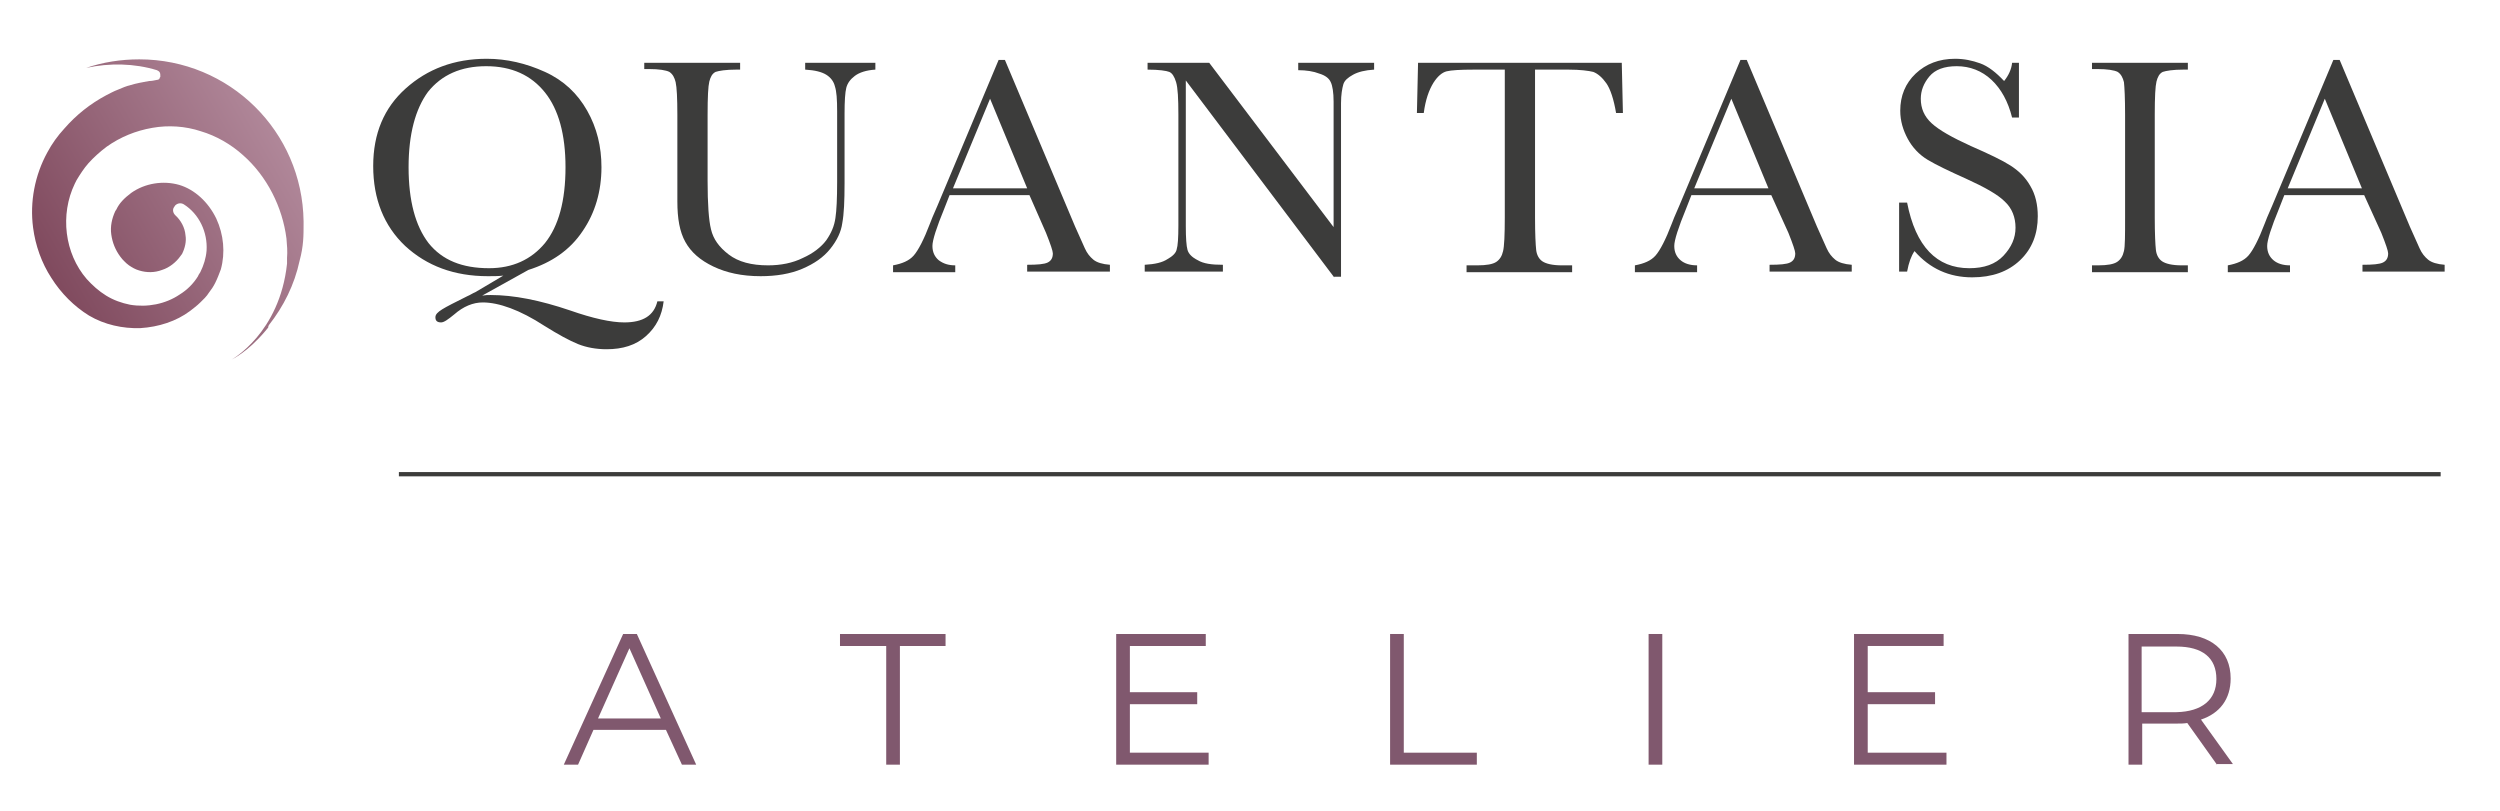 <?xml version="1.0" encoding="UTF-8"?> <!-- Generator: Adobe Illustrator 23.1.1, SVG Export Plug-In . SVG Version: 6.00 Build 0) --> <svg xmlns="http://www.w3.org/2000/svg" xmlns:xlink="http://www.w3.org/1999/xlink" id="Livello_1" x="0px" y="0px" viewBox="0 0 438.1 142.2" style="enable-background:new 0 0 438.1 142.2;" xml:space="preserve"> <style type="text/css"> .st0{fill:#3C3C3B;} .st1{fill:url(#SVGID_1_);} .st2{fill:#80586E;} .st3{fill:none;stroke:#3C3C3B;stroke-width:0.75;stroke-miterlimit:10;} </style> <g> <g> <path class="st0" d="M88.2,48.3c-0.8,0.1-1.8,0.1-2.7,0.1c-5.9,0-10.7-1.8-14.5-5.3c-3.7-3.5-5.6-8.2-5.6-14 c0-5.7,1.9-10.2,5.7-13.6c3.8-3.4,8.5-5.2,14.2-5.2c3.5,0,6.9,0.8,10.2,2.3s5.7,3.8,7.4,6.8c1.7,3,2.5,6.3,2.5,9.9 c0,4.2-1.1,8-3.3,11.2c-2.2,3.3-5.4,5.5-9.5,6.8l-8.1,4.5c0.6-0.1,1-0.1,1.5-0.1c4,0,8.6,0.9,13.9,2.7c4,1.4,7.2,2.1,9.5,2.1 c3.3,0,5.2-1.2,5.8-3.7h1.1c-0.3,2.5-1.3,4.5-3.1,6.1c-1.8,1.6-4.1,2.3-6.9,2.3c-1.8,0-3.5-0.3-5-0.9c-1.5-0.6-3.5-1.7-5.9-3.2 c-4.3-2.8-8-4.1-10.8-4.1c-1.7,0-3.4,0.7-5,2.1c-1.1,0.9-1.8,1.4-2.3,1.4c-0.7,0-1-0.3-1-0.9c0-0.5,0.4-0.9,1.2-1.4 c0.8-0.5,2.2-1.2,4.4-2.3c0.5-0.2,0.9-0.5,1.4-0.7L88.2,48.3z M71.6,29.3c0,5.9,1.2,10.3,3.5,13.3c2.4,3,5.9,4.4,10.6,4.4 c4.1,0,7.4-1.5,9.8-4.4c2.4-3,3.6-7.4,3.6-13.3c0-5.7-1.2-10.1-3.6-13.1c-2.4-3-5.8-4.6-10.3-4.6c-4.4,0-7.8,1.5-10.2,4.5 C72.8,19.1,71.6,23.5,71.6,29.3z"></path> <path class="st0" d="M141.1,11h12.3v1.2c-1.6,0.1-2.8,0.5-3.6,1.1c-0.8,0.6-1.3,1.3-1.5,2.1c-0.2,0.8-0.3,2.3-0.3,4.5v12.2 c0,3.1-0.1,5.4-0.4,7c-0.2,1.5-0.9,3-2.1,4.5c-1.2,1.5-2.8,2.6-4.9,3.5c-2.1,0.9-4.6,1.3-7.3,1.3c-3.3,0-6-0.6-8.3-1.7 c-2.3-1.1-3.9-2.5-4.9-4.3c-1-1.8-1.4-4.1-1.4-7.1l0-3.8V20.1c0-2.9-0.1-4.8-0.3-5.7c-0.2-0.8-0.5-1.4-1.1-1.8 c-0.6-0.3-1.8-0.5-3.6-0.5h-0.8V11h16.8v1.2h-0.7c-1.8,0-3,0.2-3.6,0.4c-0.6,0.3-0.9,0.9-1.1,1.7c-0.2,0.8-0.3,2.7-0.3,5.8v11.6 c0,4,0.2,6.9,0.6,8.5c0.4,1.7,1.4,3.1,3.1,4.4c1.7,1.3,4,1.9,6.9,1.9c2.2,0,4.3-0.4,6.1-1.3c1.8-0.8,3.2-1.9,4.1-3.1 c0.9-1.3,1.4-2.5,1.6-3.9c0.2-1.3,0.3-3.4,0.3-6.3V19.5c0-2.1-0.1-3.5-0.4-4.4c-0.2-0.8-0.7-1.5-1.5-2c-0.8-0.5-2-0.8-3.7-0.9V11z "></path> <path class="st0" d="M180.4,34.2h-14l-0.9,2.3c-1.4,3.4-2.1,5.6-2.1,6.6c0,1.1,0.4,1.9,1.1,2.5c0.8,0.6,1.7,0.9,2.9,0.9v1.2h-10.9 v-1.2c1.6-0.3,2.8-0.8,3.6-1.7c0.8-0.9,1.8-2.8,2.9-5.7c0.1-0.3,0.5-1.3,1.3-3.1L175,10.5h1.1l12.3,29.2l1.7,3.8 c0.4,0.9,0.9,1.5,1.5,2c0.6,0.5,1.6,0.8,2.9,0.9v1.2H180v-1.2c1.8,0,3-0.1,3.6-0.4s0.9-0.8,0.9-1.6c0-0.4-0.4-1.6-1.2-3.6 L180.4,34.2z M180,33l-6.5-15.7L167,33H180z"></path> <path class="st0" d="M233.8,48.6l-26-34.5v25.5c0,2.1,0.1,3.5,0.3,4.2c0.2,0.7,0.8,1.3,1.8,1.8c1,0.6,2.4,0.8,4.4,0.8v1.2h-13.7 v-1.2c1.8-0.1,3.1-0.4,4-1c0.9-0.5,1.5-1.1,1.6-1.7c0.2-0.6,0.3-2,0.3-4.2V20.1c0-2.8-0.1-4.7-0.4-5.7c-0.3-1-0.7-1.6-1.2-1.8 s-1.8-0.4-3.8-0.4V11h10.8l21.8,28.8v-22c0-1.6-0.2-2.8-0.5-3.4c-0.3-0.7-1-1.2-2-1.5c-1-0.4-2.3-0.6-3.7-0.6V11h13.3v1.2 c-1.6,0.1-2.8,0.4-3.7,0.9c-0.9,0.5-1.5,1-1.7,1.7c-0.2,0.7-0.4,1.8-0.4,3.3v30.4H233.8z"></path> <path class="st0" d="M249.5,19.8h-1.2l0.2-8.8h35.7l0.2,8.8h-1.2c-0.4-2.4-1-4.2-1.7-5.2s-1.5-1.7-2.3-2c-0.8-0.2-2.3-0.4-4.3-0.4 h-5.9v25.9c0,2.9,0.1,4.8,0.2,5.7c0.1,0.9,0.5,1.6,1.1,2c0.6,0.4,1.7,0.7,3.4,0.7h1.8v1.2H257v-1.2h1.9c1.6,0,2.7-0.2,3.3-0.6 c0.6-0.4,1-1,1.2-1.9c0.2-0.8,0.3-2.8,0.3-5.9V12.2h-5.4c-2.4,0-4,0.1-4.8,0.3c-0.8,0.2-1.6,0.9-2.3,2 C250.4,15.8,249.8,17.5,249.5,19.8z"></path> <path class="st0" d="M310.4,34.2h-14l-0.9,2.3c-1.4,3.4-2.1,5.6-2.1,6.6c0,1.1,0.4,1.9,1.1,2.5c0.7,0.6,1.7,0.9,2.9,0.9v1.2h-10.9 v-1.2c1.6-0.3,2.8-0.8,3.6-1.7c0.8-0.9,1.8-2.8,2.9-5.7c0.1-0.3,0.5-1.3,1.3-3.1l10.7-25.5h1.1l12.3,29.2l1.7,3.8 c0.4,0.9,0.9,1.5,1.5,2c0.6,0.5,1.6,0.8,2.9,0.9v1.2h-14.4v-1.2c1.8,0,3-0.1,3.6-0.4c0.6-0.3,0.9-0.8,0.9-1.6 c0-0.4-0.4-1.6-1.2-3.6L310.4,34.2z M309.9,33l-6.5-15.7L296.9,33H309.9z"></path> <path class="st0" d="M332.8,47.4V35.5h1.4c1.5,7.7,5.2,11.5,10.9,11.5c2.6,0,4.6-0.7,6-2.2c1.4-1.5,2.1-3.1,2.1-4.9 c0-1.8-0.6-3.4-1.9-4.6c-1.2-1.2-3.5-2.5-6.8-4c-2.9-1.3-5.2-2.4-6.7-3.3c-1.5-0.9-2.7-2.2-3.5-3.7s-1.3-3.1-1.3-4.9 c0-2.6,0.9-4.8,2.7-6.5c1.8-1.7,4.1-2.6,6.9-2.6c1.6,0,3,0.3,4.4,0.8c1.4,0.5,2.8,1.6,4.2,3.1c0.8-1,1.3-2.1,1.4-3.2h1.2v9.6h-1.2 c-0.7-2.8-1.9-5-3.6-6.6c-1.7-1.6-3.8-2.4-6.1-2.4c-2.2,0-3.8,0.6-4.8,1.8c-1,1.2-1.5,2.5-1.5,3.9c0,1.7,0.6,3.1,1.9,4.3 c1.3,1.2,3.6,2.5,6.9,4c3.2,1.4,5.5,2.5,6.9,3.4s2.6,2,3.5,3.6c0.9,1.5,1.3,3.3,1.3,5.3c0,3.1-1,5.7-3.1,7.7s-4.9,3-8.4,3 c-4,0-7.4-1.5-10.1-4.6c-0.6,0.9-1,2-1.3,3.6H332.8z"></path> <path class="st0" d="M366.6,12.2V11h16.8v1.2h-0.8c-1.8,0-3,0.2-3.6,0.4c-0.6,0.3-0.9,0.9-1.1,1.7c-0.2,0.8-0.3,2.7-0.3,5.8v18 c0,2.9,0.1,4.8,0.2,5.7c0.1,0.9,0.5,1.6,1.1,2c0.6,0.4,1.7,0.7,3.4,0.7h1.1v1.2h-16.8v-1.2h1.1c1.6,0,2.7-0.2,3.3-0.6 c0.6-0.4,1-1,1.2-1.9c0.2-0.8,0.2-2.8,0.2-5.9v-18c0-2.9-0.1-4.8-0.2-5.7c-0.2-0.8-0.5-1.4-1.1-1.8c-0.6-0.3-1.8-0.5-3.6-0.5 H366.6z"></path> <path class="st0" d="M414.3,34.2h-14l-0.9,2.3c-1.4,3.4-2.1,5.6-2.1,6.6c0,1.1,0.4,1.9,1.1,2.5c0.7,0.6,1.7,0.9,2.9,0.9v1.2h-10.9 v-1.2c1.6-0.3,2.8-0.8,3.6-1.7c0.8-0.9,1.8-2.8,2.9-5.7c0.1-0.3,0.5-1.3,1.3-3.1l10.7-25.5h1.1l12.3,29.2l1.7,3.8 c0.4,0.9,0.9,1.5,1.5,2c0.6,0.5,1.6,0.8,2.9,0.9v1.2h-14.4v-1.2c1.8,0,3-0.1,3.6-0.4c0.6-0.3,0.9-0.8,0.9-1.6 c0-0.4-0.4-1.6-1.2-3.6L414.3,34.2z M413.9,33l-6.5-15.7L400.9,33H413.9z"></path> </g> </g> <linearGradient id="SVGID_1_" gradientUnits="userSpaceOnUse" x1="8.762" y1="48.403" x2="49.474" y2="24.898"> <stop offset="0" style="stop-color:#804A5E"></stop> <stop offset="1" style="stop-color:#B08799"></stop> </linearGradient> <path class="st1" d="M47.1,57c2.6-3.3,4.5-7.1,5.4-11.3c0.7-2.6,0.7-4.4,0.7-6.5c0,0,0,0,0,0c0,0,0,0,0,0c0-0.1,0-0.3,0-0.4l0,0 C53,23,40.2,10.4,24.4,10.4c-3.2,0-6.4,0.5-9.3,1.5c4.1-0.9,8.5-0.8,12.4,0.4c0.2,0.1,0.4,0.2,0.5,0.4c0.1,0.2,0.1,0.4,0.1,0.7 c0,0.1,0,0.1-0.1,0.2C28,13.8,27.8,14,27.5,14c-0.5,0.1-0.9,0.2-1.4,0.2c-1.1,0.2-2.2,0.4-3.2,0.7c-0.8,0.2-1.5,0.5-2.2,0.8 c-0.8,0.3-1.5,0.7-2.1,1c-2.8,1.5-5.2,3.4-7.3,5.8c-1.2,1.3-2.2,2.7-3,4.2c-2.2,4-3.1,8.7-2.5,13.2C6.2,43,7.3,46.1,9,48.7 c1.7,2.7,4,5,6.6,6.6c2.7,1.6,5.9,2.3,9,2.2c3.2-0.2,6.3-1.2,8.7-3c0.5-0.4,1.2-0.9,1.8-1.5l0.8-0.8c0.3-0.3,0.5-0.6,0.7-0.9 c0.4-0.5,0.8-1.1,1.1-1.7c0.4-0.8,0.7-1.6,1-2.4c0.8-2.9,0.5-6.1-0.8-8.9c-1.4-2.9-3.8-5.1-6.5-5.9c-2.8-0.8-6-0.3-8.4,1.4 c-1.2,0.9-2.1,1.8-2.6,2.9c-0.1,0.1-0.1,0.2-0.2,0.3c-0.6,1.3-0.9,2.7-0.7,4.1c0.2,1.4,0.7,2.7,1.6,3.9c0.2,0.3,0.5,0.6,0.7,0.8 c0.2,0.2,0.5,0.5,0.8,0.7c0.6,0.4,1.1,0.7,1.8,0.9c1.3,0.4,2.7,0.4,4-0.1c1.3-0.4,2.5-1.4,3.2-2.4c0.1-0.1,0.2-0.3,0.3-0.4 c0.5-1,0.8-2.2,0.6-3.3c-0.1-1.3-0.8-2.6-1.8-3.5c-0.4-0.4-0.5-1-0.2-1.4c0.1-0.1,0.1-0.2,0.2-0.3c0.4-0.4,1-0.5,1.5-0.2 c2.7,1.7,4.2,4.9,4,8.1c-0.1,1.3-0.5,2.6-1.1,3.8c-0.1,0.2-0.3,0.4-0.4,0.7c-0.8,1.3-1.9,2.4-3.2,3.2c-2.5,1.7-5.7,2.3-8.7,1.8 c-1.5-0.3-2.9-0.8-4.2-1.6c-1.3-0.8-2.4-1.8-3.4-2.9c-3.9-4.5-4.7-11.3-2.1-16.7c0.1-0.2,0.2-0.4,0.3-0.6c0.6-1,1.3-2.1,2.1-3 c0.9-1,2-2,3.2-2.9c2.4-1.7,5.1-2.8,8-3.3c2.8-0.5,5.8-0.3,8.5,0.6c2.7,0.8,5.3,2.3,7.4,4.2c4.2,3.7,6.9,9.1,7.6,14.6 c0.1,1.1,0.2,2.3,0.1,3.4c0,0.2,0,0.4,0,0.7c0,0.1,0,0.2,0,0.3c-1.3,12.2-9.7,16.8-9.7,16.8s2.8-1.3,5.9-5c0.2-0.2,0.3-0.4,0.5-0.6 C47,57.1,47.1,57.1,47.1,57z"></path> <g> <path class="st2" d="M116.7,127.9h-12.7l-2.7,6.1h-2.5l10.4-22.9h2.4L122,134h-2.5L116.7,127.9z M115.8,125.9l-5.5-12.3l-5.5,12.3 H115.8z"></path> <path class="st2" d="M155.2,113.2h-8v-2.1h18.5v2.1h-8V134h-2.4V113.2z"></path> <path class="st2" d="M211.8,131.9v2.1h-16.2v-22.9h15.7v2.1H198v8.1h11.8v2.1H198v8.5H211.8z"></path> <path class="st2" d="M243.6,111.1h2.4v20.8h12.8v2.1h-15.2V111.1z"></path> <path class="st2" d="M288.9,111.1h2.4V134h-2.4V111.1z"></path> <path class="st2" d="M341.1,131.9v2.1h-16.2v-22.9h15.7v2.1h-13.3v8.1h11.8v2.1h-11.8v8.5H341.1z"></path> <path class="st2" d="M388.5,134l-5.2-7.3c-0.6,0.1-1.2,0.1-1.8,0.1h-6.1v7.2h-2.4v-22.9h8.6c5.8,0,9.3,2.9,9.3,7.8 c0,3.6-1.9,6.1-5.2,7.2l5.6,7.8H388.5z M388.4,119c0-3.7-2.4-5.7-7-5.7h-6.1v11.5h6.1C385.9,124.7,388.4,122.6,388.4,119z"></path> </g> <line class="st3" x1="69.9" y1="83.1" x2="427.7" y2="83.1"></line> </svg> 